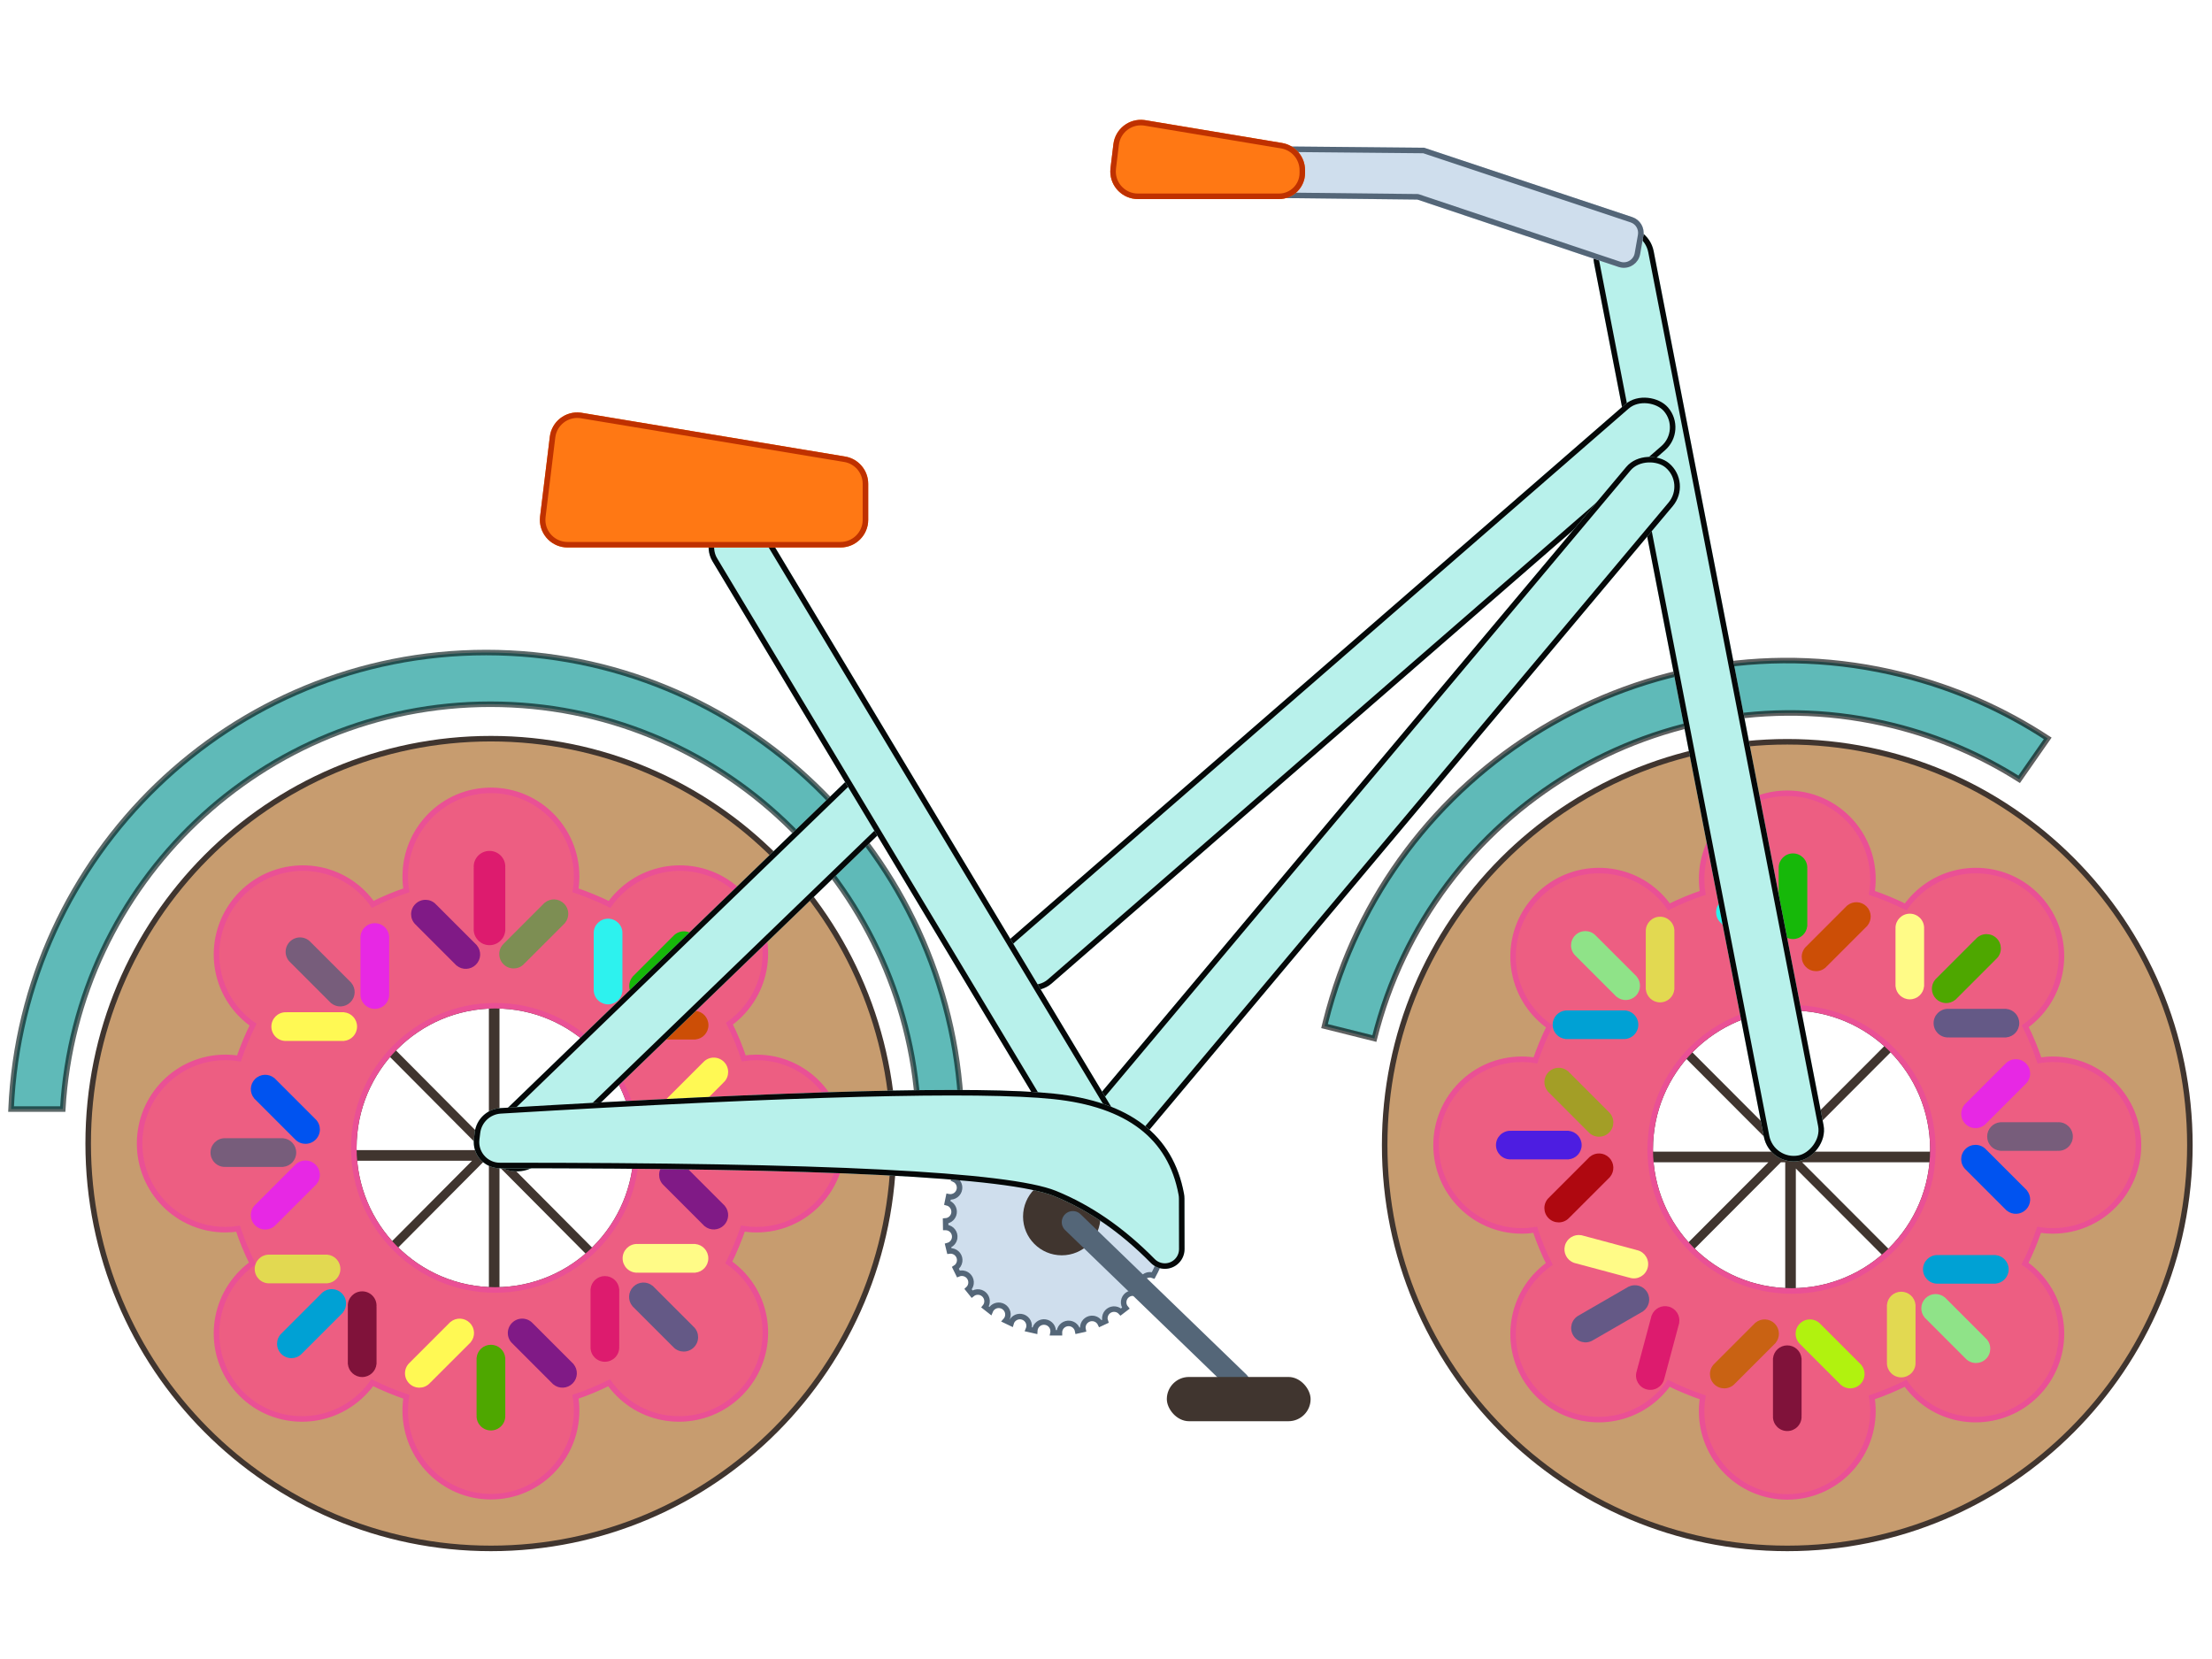 <?xml version="1.0" encoding="UTF-8" standalone="no"?>
<svg width="400px" height="300px" viewBox="0 0 400 300" version="1.1" xmlns="http://www.w3.org/2000/svg" xmlns:xlink="http://www.w3.org/1999/xlink">
    <!-- Generator: Sketch 46.2 (44496) - http://www.bohemiancoding.com/sketch -->
    <title>Artboard 2</title>
    <desc>Created with Sketch.</desc>
    <defs>
        <rect id="path-1" x="221" y="100" width="172" height="11" rx="5.5"></rect>
        <rect id="path-2" x="161" y="100" width="158" height="11" rx="5.5"></rect>
        <rect id="path-3" x="161" y="123" width="169" height="11" rx="5.5"></rect>
        <rect id="path-4" x="73" y="149" width="103" height="11" rx="5.5"></rect>
        <rect id="path-5" x="95" y="128" width="139" height="11" rx="5.5"></rect>
        <path d="M88.094,187.802 C140.433,178.185 173.427,173.254 187.075,173.009 C200.873,172.76 209.398,177.791 212.649,188.1 L212.649,188.1 C212.74,188.389 212.804,188.685 212.842,188.985 L213.97,198.036 L213.97,198.036 C214.214,199.989 212.829,201.769 210.876,202.012 C209.927,202.131 208.97,201.862 208.221,201.268 C202.124,196.429 195.839,193.136 189.367,191.389 C180.674,189.043 147.323,191.452 89.313,198.616 L89.313,198.616 C86.717,198.937 84.354,197.093 84.033,194.498 C84.01,194.305 83.998,194.111 83.998,193.917 L83.998,192.72 L83.998,192.72 C83.998,190.307 85.721,188.238 88.094,187.802 Z" id="path-6"></path>
        <path d="M103.205,54.65 L150.819,62.553 L150.819,62.553 C153.231,62.953 155,65.04 155,67.485 L155,74 L155,74 C155,76.761 152.761,79 150,79 L100.626,79 L100.626,79 C97.865,79 95.626,76.761 95.626,74 C95.626,73.797 95.638,73.595 95.663,73.394 L97.424,58.976 L97.424,58.976 C97.758,56.235 100.252,54.284 102.993,54.619 C103.064,54.628 103.135,54.638 103.205,54.65 Z" id="path-7"></path>
        <path d="M219.493,12.782 L254.185,6.999 L293.426,12.82 L293.426,12.82 C294.897,13.038 295.986,14.3 295.986,15.787 L295.986,19.161 L295.986,19.161 C295.986,20.818 294.643,22.161 292.986,22.161 C292.837,22.161 292.689,22.15 292.541,22.128 L254.598,16.443 L220.474,22.069 L220.474,22.069 C218.839,22.338 217.295,21.232 217.026,19.597 C216.999,19.436 216.986,19.272 216.986,19.109 L216.986,15.741 L216.986,15.741 C216.986,14.274 218.046,13.023 219.493,12.782 Z" id="path-8"></path>
        <path d="M205.125,1.735 L229.822,5.851 L229.822,5.851 C232.233,6.253 234,8.339 234,10.783 L234,11.274 L234,11.274 C234,13.884 231.884,16 229.274,16 L203.776,16 L203.776,16 C201.014,16 198.776,13.761 198.776,11 C198.776,10.798 198.788,10.597 198.812,10.396 L199.339,6.063 L199.339,6.063 C199.673,3.322 202.165,1.37 204.906,1.703 C204.979,1.712 205.052,1.723 205.125,1.735 Z" id="path-9"></path>
    </defs>
    <g id="Page-1" stroke="none" stroke-width="1" fill="none" fill-rule="evenodd">
        <g id="Artboard-2">
            <g id="Group-Copy" transform="translate(2, 20)">
                <g id="backtyre" transform="translate(0, 98)">
                    <path d="M88.324,89.975 L88.324,89.181 L114.619,62.748 L115.183,62.181 L114.055,61.047 L113.49,61.614 L88.324,86.912 L88.324,52.195 L88.324,51.404 L86.406,51.404 L86.406,52.195 L86.406,88.841 L59.321,61.614 L58.757,61.047 L57.628,62.181 L58.193,62.748 L85.277,89.975 L48.823,89.975 L48.036,89.975 L48.036,91.904 L48.823,91.904 L83.359,91.904 L58.193,117.202 L57.628,117.769 L58.757,118.904 L59.321,118.337 L85.616,91.904 L86.406,91.904 L86.406,129.685 L86.406,130.475 L88.324,130.475 L88.324,129.685 L88.324,93.038 L113.49,118.337 L114.055,118.904 L115.183,117.769 L114.619,117.202 L89.453,91.904 L125.908,91.904 L126.694,91.904 L126.694,89.975 L125.908,89.975 L88.324,89.975 Z" id="Combined-Shape" fill="#40352F"></path>
                    <path d="M86.775,162 C46.553,162 13.946,129.222 13.946,88.788 C13.946,48.355 46.553,15.577 86.775,15.577 C126.997,15.577 159.604,48.355 159.604,88.788 C159.604,129.222 126.997,162 86.775,162 Z M87.55,115.269 C101.67,115.269 113.117,103.762 113.117,89.567 C113.117,75.373 101.67,63.865 87.55,63.865 C73.429,63.865 61.982,75.373 61.982,89.567 C61.982,103.762 73.429,115.269 87.55,115.269 Z" id="Combined-Shape" stroke="#40352F" fill="#C79C6F"></path>
                    <path d="M43.754,67.282 C43.022,66.77 42.324,66.187 41.67,65.534 C35.619,59.482 35.645,49.645 41.728,43.562 C47.811,37.479 57.648,37.453 63.699,43.505 C64.335,44.141 64.904,44.818 65.406,45.529 C67.358,44.553 69.386,43.706 71.478,43 C71.347,42.186 71.279,41.351 71.279,40.5 C71.279,31.897 78.217,24.923 86.775,24.923 C95.333,24.923 102.27,31.897 102.27,40.5 C102.27,41.351 102.202,42.186 102.072,43 C103.147,43.363 104.205,43.763 105.245,44.198 C106.251,44.611 107.247,45.058 108.229,45.542 C108.725,44.848 109.285,44.185 109.908,43.562 C115.991,37.479 125.828,37.453 131.879,43.505 C137.931,49.556 137.905,59.393 131.822,65.476 C131.219,66.079 130.578,66.623 129.909,67.107 C130.927,69.147 131.79,71.245 132.498,73.384 C133.253,73.27 134.025,73.212 134.811,73.212 C143.369,73.212 150.306,80.186 150.306,88.788 C150.306,97.391 143.369,104.365 134.811,104.365 C133.972,104.365 133.148,104.298 132.345,104.169 C131.998,105.186 131.617,106.193 131.2,107.19 C130.767,108.244 130.299,109.28 129.795,110.295 C130.528,110.807 131.226,111.389 131.879,112.043 C137.931,118.095 137.905,127.931 131.822,134.015 C125.739,140.098 115.902,140.124 109.85,134.072 C109.214,133.436 108.646,132.759 108.144,132.048 C106.191,133.024 104.164,133.871 102.072,134.577 C102.202,135.391 102.27,136.226 102.27,137.077 C102.27,145.68 95.333,152.654 86.775,152.654 C78.217,152.654 71.279,145.68 71.279,137.077 C71.279,136.226 71.347,135.391 71.478,134.577 C70.403,134.214 69.345,133.814 68.305,133.378 C67.298,132.966 66.303,132.518 65.321,132.035 C64.825,132.729 64.265,133.391 63.642,134.015 C57.558,140.098 47.722,140.124 41.67,134.072 C35.619,128.021 35.645,118.184 41.728,112.101 C42.331,111.497 42.971,110.954 43.641,110.47 C42.623,108.43 41.76,106.332 41.051,104.193 C40.297,104.307 39.525,104.365 38.739,104.365 C30.181,104.365 23.243,97.391 23.243,88.788 C23.243,80.186 30.181,73.212 38.739,73.212 C39.578,73.212 40.401,73.279 41.204,73.408 C41.551,72.391 41.933,71.384 42.35,70.387 C42.782,69.333 43.251,68.297 43.754,67.282 Z M87.55,115.269 C101.67,115.269 113.117,103.762 113.117,89.567 C113.117,75.373 101.67,63.865 87.55,63.865 C73.429,63.865 61.982,75.373 61.982,89.567 C61.982,103.762 73.429,115.269 87.55,115.269 Z" id="Combined-Shape" stroke="#EA5095" fill="#ED5E82"></path>
                    <g id="leftsprinkles" transform="translate(34.64, 35.827)">
                        <g id="ls8" transform="translate(52.09, 93.923) scale(1, -1) translate(-52.09, -93.923) translate(35.09, 82.923)">
                            <path d="M2.817,11.472 C2.74,11.465 2.662,11.462 2.583,11.462 C1.156,11.462 0,12.624 0,14.058 C0,15.492 1.156,16.654 2.583,16.654 C2.662,16.654 2.74,16.65 2.817,16.643 L2.817,16.654 L13.148,16.654 L13.148,16.643 C14.464,16.524 15.495,15.412 15.495,14.058 C15.495,12.703 14.464,11.591 13.148,11.472 L13.148,11.462 L2.817,11.462 L2.817,11.472 Z" id="Combined-Shape-Copy-14" fill="#FFF954" transform="translate(7.748, 14.058) rotate(45) translate(-7.748, -14.058) "></path>
                            <path d="M21.412,11.472 C21.335,11.465 21.256,11.462 21.177,11.462 C19.751,11.462 18.595,12.624 18.595,14.058 C18.595,15.492 19.751,16.654 21.177,16.654 C21.256,16.654 21.335,16.65 21.412,16.643 L21.412,16.654 L31.742,16.654 L31.742,16.643 C33.059,16.524 34.09,15.412 34.09,14.058 C34.09,12.703 33.059,11.591 31.742,11.472 L31.742,11.462 L21.412,11.462 L21.412,11.472 Z" id="Combined-Shape-Copy-25" fill="#801A86" transform="translate(26.342, 14.058) rotate(-45) translate(-26.342, -14.058) "></path>
                            <path d="M12.115,5.241 C12.037,5.234 11.959,5.231 11.88,5.231 C10.454,5.231 9.297,6.393 9.297,7.827 C9.297,9.261 10.454,10.423 11.88,10.423 C11.959,10.423 12.037,10.419 12.115,10.412 L12.115,10.423 L22.445,10.423 L22.445,10.412 C23.761,10.293 24.793,9.181 24.793,7.827 C24.793,6.473 23.761,5.361 22.445,5.241 L22.445,5.231 L12.115,5.231 L12.115,5.241 Z" id="Combined-Shape-Copy-23" fill="#4EA700" transform="translate(17.045, 7.827) rotate(90) translate(-17.045, -7.827) "></path>
                        </g>
                        <g id="ls7" transform="translate(80.739, 81.709) scale(1, -1) rotate(45) translate(-80.739, -81.709) translate(65.239, 70.209)">
                            <path d="M18.313,12.472 C18.236,12.465 18.157,12.462 18.078,12.462 C16.652,12.462 15.495,13.624 15.495,15.058 C15.495,16.492 16.652,17.654 18.078,17.654 C18.157,17.654 18.236,17.65 18.313,17.643 L18.313,17.654 L28.643,17.654 L28.643,17.643 C29.959,17.524 30.991,16.412 30.991,15.058 C30.991,13.703 29.959,12.591 28.643,12.472 L28.643,12.462 L18.313,12.462 L18.313,12.472 Z" id="Combined-Shape-Copy-10" fill="#FFFB87" transform="translate(23.243, 15.058) rotate(-45) translate(-23.243, -15.058) "></path>
                            <path d="M10.565,5.203 C10.488,5.196 10.409,5.192 10.33,5.192 C8.904,5.192 7.748,6.355 7.748,7.788 C7.748,9.222 8.904,10.385 10.33,10.385 C10.409,10.385 10.488,10.381 10.565,10.374 L10.565,10.385 L20.895,10.385 L20.895,10.374 C22.212,10.255 23.243,9.143 23.243,7.788 C23.243,6.434 22.212,5.322 20.895,5.203 L20.895,5.192 L10.565,5.192 L10.565,5.203 Z" id="Combined-Shape-Copy-4" fill="#645986" transform="translate(15.495, 7.788) rotate(90) translate(-15.495, -7.788) "></path>
                            <path d="M2.817,12.472 C2.74,12.465 2.662,12.462 2.583,12.462 C1.156,12.462 0,13.624 0,15.058 C0,16.492 1.156,17.654 2.583,17.654 C2.662,17.654 2.74,17.65 2.817,17.643 L2.817,17.654 L13.148,17.654 L13.148,17.643 C14.464,17.524 15.495,16.412 15.495,15.058 C15.495,13.703 14.464,12.591 13.148,12.472 L13.148,12.462 L2.817,12.462 L2.817,12.472 Z" id="Combined-Shape-Copy-22" fill="#DD1B6E" transform="translate(7.748, 15.058) rotate(45) translate(-7.748, -15.058) "></path>
                        </g>
                        <g id="ls6" transform="translate(91.831, 52.916) rotate(90) translate(-91.831, -52.916) translate(74.831, 42.416)">
                            <path d="M2.817,10.953 C2.74,10.946 2.662,10.942 2.583,10.942 C1.156,10.942 0,12.105 0,13.538 C0,14.972 1.156,16.135 2.583,16.135 C2.662,16.135 2.74,16.131 2.817,16.124 L2.817,16.135 L13.148,16.135 L13.148,16.124 C14.464,16.005 15.495,14.893 15.495,13.538 C15.495,12.184 14.464,11.072 13.148,10.953 L13.148,10.942 L2.817,10.942 L2.817,10.953 Z" id="Combined-Shape-Copy-33" fill="#FFF954" transform="translate(7.748, 13.538) rotate(45) translate(-7.748, -13.538) "></path>
                            <path d="M21.412,10.953 C21.335,10.946 21.256,10.942 21.177,10.942 C19.751,10.942 18.595,12.105 18.595,13.538 C18.595,14.972 19.751,16.135 21.177,16.135 C21.256,16.135 21.335,16.131 21.412,16.124 L21.412,16.135 L31.742,16.135 L31.742,16.124 C33.059,16.005 34.09,14.893 34.09,13.538 C34.09,12.184 33.059,11.072 31.742,10.953 L31.742,10.942 L21.412,10.942 L21.412,10.953 Z" id="Combined-Shape-Copy-32" fill="#801A86" transform="translate(26.342, 13.538) rotate(-45) translate(-26.342, -13.538) "></path>
                            <path d="M12.041,5.168 C11.964,5.161 11.886,5.157 11.806,5.157 C10.38,5.157 9.224,6.319 9.224,7.753 C9.224,9.187 10.38,10.349 11.806,10.349 C11.886,10.349 11.964,10.346 12.041,10.339 L12.041,10.349 L22.372,10.349 L22.372,10.339 C23.688,10.219 24.719,9.107 24.719,7.753 C24.719,6.399 23.688,5.287 22.372,5.168 L22.372,5.157 L12.041,5.157 L12.041,5.168 Z" id="Combined-Shape-Copy-31" fill="#4EA700" transform="translate(16.972, 7.753) rotate(90) translate(-16.972, -7.753) "></path>
                        </g>
                        <g id="ls5" transform="translate(80.775, 23.469) rotate(45) translate(-80.775, -23.469) translate(64.775, 11.969)">
                            <path d="M18.87,12.546 C18.792,12.539 18.714,12.535 18.635,12.535 C17.209,12.535 16.052,13.698 16.052,15.131 C16.052,16.565 17.209,17.728 18.635,17.728 C18.714,17.728 18.792,17.724 18.87,17.717 L18.87,17.728 L29.2,17.728 L29.2,17.717 C30.516,17.598 31.548,16.486 31.548,15.131 C31.548,13.777 30.516,12.665 29.2,12.546 L29.2,12.535 L18.87,12.535 L18.87,12.546 Z" id="Combined-Shape" fill="#CC4E06" transform="translate(23.8, 15.131) rotate(-45) translate(-23.8, -15.131) "></path>
                            <path d="M3.374,11.767 C3.297,11.76 3.219,11.756 3.139,11.756 C1.713,11.756 0.557,12.919 0.557,14.353 C0.557,15.786 1.713,16.949 3.139,16.949 C3.219,16.949 3.297,16.945 3.374,16.938 L3.374,16.949 L13.705,16.949 L13.705,16.938 C15.021,16.819 16.052,15.707 16.052,14.353 C16.052,12.998 15.021,11.886 13.705,11.767 L13.705,11.756 L3.374,11.756 L3.374,11.767 Z" id="Combined-Shape-Copy-30" fill="#2DF2EE" transform="translate(8.305, 14.353) rotate(45) translate(-8.305, -14.353) "></path>
                            <path d="M11.049,5.203 C10.971,5.196 10.893,5.192 10.814,5.192 C9.387,5.192 8.231,6.355 8.231,7.788 C8.231,9.222 9.387,10.385 10.814,10.385 C10.893,10.385 10.971,10.381 11.049,10.374 L11.049,10.385 L21.379,10.385 L21.379,10.374 C22.695,10.255 23.727,9.143 23.727,7.788 C23.727,6.434 22.695,5.322 21.379,5.203 L21.379,5.192 L11.049,5.192 L11.049,5.203 Z" id="Combined-Shape-Copy-24" fill="#16B809" transform="translate(15.979, 7.788) rotate(90) translate(-15.979, -7.788) "></path>
                        </g>
                        <g id="ls4" transform="translate(35.64, 0)">
                            <path d="M3.374,12.546 C3.297,12.539 3.219,12.535 3.139,12.535 C1.713,12.535 0.557,13.698 0.557,15.131 C0.557,16.565 1.713,17.728 3.139,17.728 C3.219,17.728 3.297,17.724 3.374,17.717 L3.374,17.728 L13.705,17.728 L13.705,17.717 C15.021,17.598 16.052,16.486 16.052,15.131 C16.052,13.777 15.021,12.665 13.705,12.546 L13.705,12.535 L3.374,12.535 L3.374,12.546 Z" id="Combined-Shape-Copy-6" fill="#801A86" transform="translate(8.305, 15.131) rotate(45) translate(-8.305, -15.131) "></path>
                            <path d="M10.814,5.723 C10.729,5.715 10.643,5.712 10.556,5.712 C8.987,5.712 7.715,6.99 7.715,8.567 C7.715,10.145 8.987,11.423 10.556,11.423 C10.643,11.423 10.729,11.419 10.814,11.411 L10.814,11.423 L22.177,11.423 L22.177,11.411 C23.625,11.28 24.76,10.057 24.76,8.567 C24.76,7.078 23.625,5.854 22.177,5.723 L22.177,5.712 L10.814,5.712 L10.814,5.723 Z" id="Combined-Shape-Copy-12" fill="#DD1B6E" transform="translate(16.237, 8.567) rotate(90) translate(-16.237, -8.567) "></path>
                            <path d="M19.313,12.472 C19.236,12.465 19.157,12.462 19.078,12.462 C17.652,12.462 16.495,13.624 16.495,15.058 C16.495,16.492 17.652,17.654 19.078,17.654 C19.157,17.654 19.236,17.65 19.313,17.643 L19.313,17.654 L29.643,17.654 L29.643,17.643 C30.959,17.524 31.991,16.412 31.991,15.058 C31.991,13.703 30.959,12.591 29.643,12.472 L29.643,12.462 L19.313,12.462 L19.313,12.472 Z" id="Combined-Shape-Copy-29" fill="#7D8E53" transform="translate(24.243, 15.058) rotate(-45) translate(-24.243, -15.058) "></path>
                        </g>
                        <g id="ls3" transform="translate(23.501, 24.17) rotate(-45) translate(-23.501, -24.17) translate(8.001, 13.17)">
                            <path d="M10.565,5.241 C10.488,5.234 10.409,5.231 10.33,5.231 C8.904,5.231 7.748,6.393 7.748,7.827 C7.748,9.261 8.904,10.423 10.33,10.423 C10.409,10.423 10.488,10.419 10.565,10.412 L10.565,10.423 L20.895,10.423 L20.895,10.412 C22.212,10.293 23.243,9.181 23.243,7.827 C23.243,6.473 22.212,5.361 20.895,5.241 L20.895,5.231 L10.565,5.231 L10.565,5.241 Z" id="Combined-Shape-Copy-3" fill="#775D7B" transform="translate(15.495, 7.827) rotate(90) translate(-15.495, -7.827) "></path>
                            <path d="M18.313,11.472 C18.236,11.465 18.157,11.462 18.078,11.462 C16.652,11.462 15.495,12.624 15.495,14.058 C15.495,15.492 16.652,16.654 18.078,16.654 C18.157,16.654 18.236,16.65 18.313,16.643 L18.313,16.654 L28.643,16.654 L28.643,16.643 C29.959,16.524 30.991,15.412 30.991,14.058 C30.991,12.703 29.959,11.591 28.643,11.472 L28.643,11.462 L18.313,11.462 L18.313,11.472 Z" id="Combined-Shape-Copy-15" fill="#E728E4" transform="translate(23.243, 14.058) rotate(-45) translate(-23.243, -14.058) "></path>
                            <path d="M2.817,11.472 C2.74,11.465 2.662,11.462 2.583,11.462 C1.156,11.462 0,12.624 0,14.058 C0,15.492 1.156,16.654 2.583,16.654 C2.662,16.654 2.74,16.65 2.817,16.643 L2.817,16.654 L13.148,16.654 L13.148,16.643 C14.464,16.524 15.495,15.412 15.495,14.058 C15.495,12.703 14.464,11.591 13.148,11.472 L13.148,11.462 L2.817,11.462 L2.817,11.472 Z" id="Combined-Shape-Copy-18" fill="#FFF954" transform="translate(7.748, 14.058) rotate(45) translate(-7.748, -14.058) "></path>
                        </g>
                        <g id="ls2" transform="translate(11.943, 54.515) rotate(-90) translate(-11.943, -54.515) translate(-3.557, 43.515)">
                            <path d="M18.313,11.434 C18.236,11.427 18.157,11.423 18.078,11.423 C16.652,11.423 15.495,12.585 15.495,14.019 C15.495,15.453 16.652,16.615 18.078,16.615 C18.157,16.615 18.236,16.612 18.313,16.605 L18.313,16.615 L28.643,16.615 L28.643,16.605 C29.959,16.486 30.991,15.373 30.991,14.019 C30.991,12.665 29.959,11.553 28.643,11.434 L28.643,11.423 L18.313,11.423 L18.313,11.434 Z" id="Combined-Shape-Copy-36" fill="#0053F0" transform="translate(23.243, 14.019) rotate(-45) translate(-23.243, -14.019) "></path>
                            <path d="M10.492,5.648 C10.414,5.641 10.336,5.638 10.257,5.638 C8.831,5.638 7.674,6.8 7.674,8.234 C7.674,9.668 8.831,10.83 10.257,10.83 C10.336,10.83 10.414,10.826 10.492,10.819 L10.492,10.83 L20.822,10.83 L20.822,10.819 C22.138,10.7 23.17,9.588 23.17,8.234 C23.17,6.88 22.138,5.768 20.822,5.648 L20.822,5.638 L10.492,5.638 L10.492,5.648 Z" id="Combined-Shape-Copy-35" fill="#775D7B" transform="translate(15.422, 8.234) rotate(90) translate(-15.422, -8.234) "></path>
                            <path d="M2.817,11.434 C2.74,11.427 2.662,11.423 2.583,11.423 C1.156,11.423 0,12.585 0,14.019 C0,15.453 1.156,16.615 2.583,16.615 C2.662,16.615 2.74,16.612 2.817,16.605 L2.817,16.615 L13.148,16.615 L13.148,16.605 C14.464,16.486 15.495,15.373 15.495,14.019 C15.495,12.665 14.464,11.553 13.148,11.434 L13.148,11.423 L2.817,11.423 L2.817,11.434 Z" id="Combined-Shape-Copy-34" fill="#E728E4" transform="translate(7.748, 14.019) rotate(45) translate(-7.748, -14.019) "></path>
                        </g>
                        <g id="ls1" transform="translate(21.248, 83.235) scale(1, -1) rotate(-45) translate(-21.248, -83.235) translate(5.248, 72.735)">
                            <path d="M19.419,10.321 C19.342,10.314 19.264,10.311 19.185,10.311 C17.758,10.311 16.602,11.473 16.602,12.907 C16.602,14.341 17.758,15.503 19.185,15.503 C19.264,15.503 19.342,15.5 19.419,15.493 L19.419,15.503 L29.75,15.503 L29.75,15.493 C31.066,15.373 32.097,14.261 32.097,12.907 C32.097,11.553 31.066,10.441 29.75,10.321 L29.75,10.311 L19.419,10.311 L19.419,10.321 Z" id="Combined-Shape-Copy-7" fill="#80123A" transform="translate(24.35, 12.907) rotate(-45) translate(-24.35, -12.907) "></path>
                            <path d="M2.817,10.395 C2.74,10.388 2.662,10.385 2.583,10.385 C1.156,10.385 0,11.547 0,12.981 C0,14.415 1.156,15.577 2.583,15.577 C2.662,15.577 2.74,15.573 2.817,15.566 L2.817,15.577 L13.148,15.577 L13.148,15.566 C14.464,15.447 15.495,14.335 15.495,12.981 C15.495,11.627 14.464,10.514 13.148,10.395 L13.148,10.385 L2.817,10.385 L2.817,10.395 Z" id="Combined-Shape-Copy-26" fill="#E2D951" transform="translate(7.748, 12.981) rotate(45) translate(-7.748, -12.981) "></path>
                            <path d="M11.598,5.203 C11.521,5.196 11.443,5.192 11.363,5.192 C9.937,5.192 8.781,6.355 8.781,7.788 C8.781,9.222 9.937,10.385 11.363,10.385 C11.443,10.385 11.521,10.381 11.598,10.374 L11.598,10.385 L21.928,10.385 L21.928,10.374 C23.245,10.255 24.276,9.143 24.276,7.788 C24.276,6.434 23.245,5.322 21.928,5.203 L21.928,5.192 L11.598,5.192 L11.598,5.203 Z" id="Combined-Shape-Copy-17" fill="#00A1D4" transform="translate(16.529, 7.788) rotate(90) translate(-16.529, -7.788) "></path>
                        </g>
                    </g>
                    <path d="M1.83256188e-14,82.558 C2.026,36.619 39.716,0 85.914,0 C132.113,0 169.803,36.619 171.829,82.558 L164.029,82.558 C161.625,41.719 127.918,9.346 86.689,9.346 C45.46,9.346 11.753,41.719 9.349,82.558 L1.77635684e-14,82.558 Z" id="Combined-Shape" stroke="#031717" fill="#079391" opacity="0.644"></path>
                </g>
                <g id="fronttyre" transform="translate(237, 81)">
                    <path d="M85.745,107.251 L85.745,106.46 L112.031,80.129 L112.595,79.564 L111.467,78.433 L110.903,78.999 L85.745,104.2 L85.745,69.615 L85.745,68.828 L83.827,68.828 L83.827,69.615 L83.827,106.121 L56.752,78.999 L56.188,78.433 L55.06,79.564 L55.624,80.129 L82.699,107.251 L46.257,107.251 L45.471,107.251 L45.471,109.172 L46.257,109.172 L80.781,109.172 L55.624,134.374 L55.06,134.939 L56.188,136.069 L56.752,135.504 L83.038,109.172 L83.827,109.172 L83.827,146.808 L83.827,147.596 L85.745,147.596 L85.745,146.808 L85.745,110.303 L110.903,135.504 L111.467,136.069 L112.595,134.939 L112.031,134.374 L86.873,109.172 L123.315,109.172 L124.102,109.172 L124.102,107.251 L123.315,107.251 L85.745,107.251 Z" id="Combined-Shape-Copy" fill="#40352F"></path>
                    <path d="M84.196,179 C43.988,179 11.392,146.348 11.392,106.069 C11.392,65.79 43.988,33.138 84.196,33.138 C124.405,33.138 157,65.79 157,106.069 C157,146.348 124.405,179 84.196,179 Z M84.971,132.448 C99.086,132.448 110.529,120.985 110.529,106.845 C110.529,92.704 99.086,81.241 84.971,81.241 C70.855,81.241 59.412,92.704 59.412,106.845 C59.412,120.985 70.855,132.448 84.971,132.448 Z" id="Combined-Shape" stroke="#40352F" fill="#C79C6F"></path>
                    <path d="M41.197,84.63 C40.477,84.123 39.79,83.548 39.145,82.903 C33.096,76.854 33.105,67.038 39.164,60.978 C45.224,54.918 55.041,54.909 61.09,60.959 C61.728,61.597 62.299,62.278 62.803,62.991 C64.764,62.012 66.802,61.163 68.904,60.456 C68.774,59.645 68.706,58.813 68.706,57.966 C68.706,49.396 75.641,42.448 84.196,42.448 C92.751,42.448 99.686,49.396 99.686,57.966 C99.686,58.813 99.618,59.645 99.488,60.456 C100.544,60.811 101.583,61.202 102.605,61.627 C103.621,62.046 104.627,62.502 105.618,62.994 C106.12,62.287 106.687,61.612 107.321,60.978 C113.381,54.918 123.198,54.909 129.247,60.959 C135.296,67.008 135.288,76.824 129.228,82.884 C128.601,83.511 127.933,84.074 127.234,84.571 C128.234,86.578 129.084,88.64 129.786,90.742 C130.577,90.617 131.389,90.552 132.216,90.552 C140.771,90.552 147.706,97.499 147.706,106.069 C147.706,114.639 140.771,121.586 132.216,121.586 C131.371,121.586 130.543,121.519 129.735,121.388 C129.387,122.421 129.003,123.443 128.583,124.455 C128.155,125.491 127.692,126.509 127.195,127.508 C127.915,128.015 128.603,128.59 129.247,129.235 C135.296,135.284 135.288,145.1 129.228,151.16 C123.168,157.22 113.351,157.229 107.302,151.179 C106.664,150.541 106.093,149.86 105.589,149.147 C103.628,150.126 101.59,150.975 99.488,151.682 C99.618,152.493 99.686,153.325 99.686,154.172 C99.686,162.742 92.751,169.69 84.196,169.69 C75.641,169.69 68.706,162.742 68.706,154.172 C68.706,153.325 68.774,152.493 68.904,151.682 C67.849,151.327 66.809,150.936 65.788,150.511 C64.771,150.092 63.765,149.636 62.774,149.144 C62.272,149.851 61.705,150.526 61.071,151.16 C55.011,157.22 45.195,157.229 39.145,151.179 C33.096,145.13 33.105,135.314 39.164,129.254 C39.792,128.626 40.459,128.064 41.158,127.567 C40.158,125.56 39.308,123.498 38.606,121.396 C37.815,121.521 37.003,121.586 36.176,121.586 C27.621,121.586 20.686,114.639 20.686,106.069 C20.686,97.499 27.621,90.552 36.176,90.552 C37.021,90.552 37.849,90.619 38.657,90.75 C39.005,89.717 39.389,88.695 39.809,87.683 C40.237,86.647 40.7,85.629 41.197,84.63 Z M84.971,132.448 C99.086,132.448 110.529,120.985 110.529,106.845 C110.529,92.704 99.086,81.241 84.971,81.241 C70.855,81.241 59.412,92.704 59.412,106.845 C59.412,120.985 70.855,132.448 84.971,132.448 Z" id="Combined-Shape" stroke="#EA5095" fill="#ED5E82"></path>
                    <g id="rightsprinkles" transform="translate(30.529, 53.31)">
                        <g id="rs8" transform="translate(53.676, 93.517) scale(1, -1) translate(-53.676, -93.517) translate(38.176, 82.517)">
                            <path d="M18.307,11.424 C18.229,11.417 18.151,11.414 18.072,11.414 C16.646,11.414 15.49,12.572 15.49,14 C15.49,15.428 16.646,16.586 18.072,16.586 C18.151,16.586 18.229,16.583 18.307,16.576 L18.307,16.586 L28.633,16.586 L28.633,16.576 C29.949,16.457 30.98,15.349 30.98,14 C30.98,12.651 29.949,11.543 28.633,11.424 L28.633,11.414 L18.307,11.414 L18.307,11.424 Z" id="Combined-Shape-Copy-2" fill="#B1F20F" transform="translate(23.235, 14) rotate(-45) translate(-23.235, -14) "></path>
                            <path d="M10.561,5.217 C10.484,5.21 10.406,5.207 10.327,5.207 C8.901,5.207 7.745,6.365 7.745,7.793 C7.745,9.221 8.901,10.379 10.327,10.379 C10.406,10.379 10.484,10.376 10.561,10.369 L10.561,10.379 L20.888,10.379 L20.888,10.369 C22.204,10.25 23.235,9.142 23.235,7.793 C23.235,6.444 22.204,5.336 20.888,5.217 L20.888,5.207 L10.561,5.207 L10.561,5.217 Z" id="Combined-Shape-Copy-27" fill="#80123A" transform="translate(15.49, 7.793) rotate(90) translate(-15.49, -7.793) "></path>
                            <path d="M2.816,11.424 C2.739,11.417 2.661,11.414 2.582,11.414 C1.156,11.414 0,12.572 0,14 C0,15.428 1.156,16.586 2.582,16.586 C2.661,16.586 2.739,16.583 2.816,16.576 L2.816,16.586 L13.143,16.586 L13.143,16.576 C14.459,16.457 15.49,15.349 15.49,14 C15.49,12.651 14.459,11.543 13.143,11.424 L13.143,11.414 L2.816,11.414 L2.816,11.424 Z" id="Combined-Shape-Copy-20" fill="#C96213" transform="translate(7.745, 14) rotate(45) translate(-7.745, -14) "></path>
                        </g>
                        <g id="rs7" transform="translate(82.233, 83.302) scale(1, -1) rotate(45) translate(-82.233, -83.302) translate(66.233, 72.302)">
                            <path d="M2.816,11.424 C2.739,11.417 2.661,11.414 2.582,11.414 C1.156,11.414 0,12.572 0,14 C0,15.428 1.156,16.586 2.582,16.586 C2.661,16.586 2.739,16.583 2.816,16.576 L2.816,16.586 L13.143,16.586 L13.143,16.576 C14.459,16.457 15.49,15.349 15.49,14 C15.49,12.651 14.459,11.543 13.143,11.424 L13.143,11.414 L2.816,11.414 L2.816,11.424 Z" id="Combined-Shape-Copy-8" fill="#E2D951" transform="translate(7.745, 14) rotate(45) translate(-7.745, -14) "></path>
                            <path d="M10.561,5.217 C10.484,5.21 10.406,5.207 10.327,5.207 C8.901,5.207 7.745,6.365 7.745,7.793 C7.745,9.221 8.901,10.379 10.327,10.379 C10.406,10.379 10.484,10.376 10.561,10.369 L10.561,10.379 L20.888,10.379 L20.888,10.369 C22.204,10.25 23.235,9.142 23.235,7.793 C23.235,6.444 22.204,5.336 20.888,5.217 L20.888,5.207 L10.561,5.207 L10.561,5.217 Z" id="Combined-Shape-Copy-5" fill="#8FE388" transform="translate(15.49, 7.793) rotate(90) translate(-15.49, -7.793) "></path>
                            <path d="M19.413,11.498 C19.335,11.491 19.257,11.487 19.178,11.487 C17.752,11.487 16.596,12.645 16.596,14.074 C16.596,15.502 17.752,16.66 19.178,16.66 C19.257,16.66 19.335,16.656 19.413,16.649 L19.413,16.66 L29.739,16.66 L29.739,16.649 C31.055,16.53 32.086,15.423 32.086,14.074 C32.086,12.724 31.055,11.617 29.739,11.498 L29.739,11.487 L19.413,11.487 L19.413,11.498 Z" id="Combined-Shape-Copy-9" fill="#00A1D4" transform="translate(24.341, 14.074) rotate(-45) translate(-24.341, -14.074) "></path>
                        </g>
                        <g id="rs6" transform="translate(94.354, 51.217) rotate(90) translate(-94.354, -51.217) translate(78.854, 40.217)">
                            <path d="M18.307,11.424 C18.229,11.417 18.151,11.414 18.072,11.414 C16.646,11.414 15.49,12.572 15.49,14 C15.49,15.428 16.646,16.586 18.072,16.586 C18.151,16.586 18.229,16.583 18.307,16.576 L18.307,16.586 L28.633,16.586 L28.633,16.576 C29.949,16.457 30.98,15.349 30.98,14 C30.98,12.651 29.949,11.543 28.633,11.424 L28.633,11.414 L18.307,11.414 L18.307,11.424 Z" id="Combined-Shape-Copy-11" fill="#0053F0" transform="translate(23.235, 14) rotate(-45) translate(-23.235, -14) "></path>
                            <path d="M10.561,5.217 C10.484,5.21 10.406,5.207 10.327,5.207 C8.901,5.207 7.745,6.365 7.745,7.793 C7.745,9.221 8.901,10.379 10.327,10.379 C10.406,10.379 10.484,10.376 10.561,10.369 L10.561,10.379 L20.888,10.379 L20.888,10.369 C22.204,10.25 23.235,9.142 23.235,7.793 C23.235,6.444 22.204,5.336 20.888,5.217 L20.888,5.207 L10.561,5.207 L10.561,5.217 Z" id="Combined-Shape-Copy-28" fill="#775D7B" transform="translate(15.49, 7.793) rotate(90) translate(-15.49, -7.793) "></path>
                            <path d="M2.816,11.424 C2.739,11.417 2.661,11.414 2.582,11.414 C1.156,11.414 0,12.572 0,14 C0,15.428 1.156,16.586 2.582,16.586 C2.661,16.586 2.739,16.583 2.816,16.576 L2.816,16.586 L13.143,16.586 L13.143,16.576 C14.459,16.457 15.49,15.349 15.49,14 C15.49,12.651 14.459,11.543 13.143,11.424 L13.143,11.414 L2.816,11.414 L2.816,11.424 Z" id="Combined-Shape-Copy-21" fill="#E728E4" transform="translate(7.745, 14) rotate(45) translate(-7.745, -14) "></path>
                        </g>
                        <g id="rs5" transform="translate(84.1, 22.764) rotate(45) translate(-84.1, -22.764) translate(67.6, 12.264)">
                            <path d="M11.594,5.183 C11.517,5.176 11.439,5.172 11.359,5.172 C9.934,5.172 8.778,6.33 8.778,7.759 C8.778,9.187 9.934,10.345 11.359,10.345 C11.439,10.345 11.517,10.341 11.594,10.334 L11.594,10.345 L21.921,10.345 L21.921,10.334 C23.237,10.216 24.268,9.108 24.268,7.759 C24.268,6.41 23.237,5.302 21.921,5.183 L21.921,5.172 L11.594,5.172 L11.594,5.183 Z" id="Combined-Shape-Copy-13" fill="#4EA700" transform="translate(16.523, 7.759) rotate(90) translate(-16.523, -7.759) "></path>
                            <path d="M2.816,10.873 C2.739,10.866 2.661,10.862 2.582,10.862 C1.156,10.862 0,12.02 0,13.448 C0,14.877 1.156,16.034 2.582,16.034 C2.661,16.034 2.739,16.031 2.816,16.024 L2.816,16.034 L13.143,16.034 L13.143,16.024 C14.459,15.905 15.49,14.797 15.49,13.448 C15.49,12.099 14.459,10.991 13.143,10.873 L13.143,10.862 L2.816,10.862 L2.816,10.873 Z" id="Combined-Shape-Copy-19" fill="#FFFB87" transform="translate(7.745, 13.448) rotate(45) translate(-7.745, -13.448) "></path>
                            <path d="M19.856,10.873 C19.778,10.866 19.7,10.862 19.621,10.862 C18.195,10.862 17.039,12.02 17.039,13.448 C17.039,14.877 18.195,16.034 19.621,16.034 C19.7,16.034 19.778,16.031 19.856,16.024 L19.856,16.034 L30.182,16.034 L30.182,16.024 C31.498,15.905 32.529,14.797 32.529,13.448 C32.529,12.099 31.498,10.991 30.182,10.873 L30.182,10.862 L19.856,10.862 L19.856,10.873 Z" id="Combined-Shape-Copy-16" fill="#645986" transform="translate(24.784, 13.448) rotate(-45) translate(-24.784, -13.448) "></path>
                        </g>
                        <g id="rs4" transform="translate(38.725, 0)">
                            <path d="M18.864,12.498 C18.786,12.491 18.708,12.487 18.629,12.487 C17.203,12.487 16.047,13.645 16.047,15.074 C16.047,16.502 17.203,17.66 18.629,17.66 C18.708,17.66 18.786,17.656 18.864,17.649 L18.864,17.66 L29.19,17.66 L29.19,17.649 C30.506,17.53 31.537,16.423 31.537,15.074 C31.537,13.724 30.506,12.617 29.19,12.498 L29.19,12.487 L18.864,12.487 L18.864,12.498 Z" id="Combined-Shape" fill="#CC4E06" transform="translate(23.792, 15.074) rotate(-45) translate(-23.792, -15.074) "></path>
                            <path d="M3.373,11.722 C3.296,11.715 3.218,11.711 3.139,11.711 C1.713,11.711 0.557,12.869 0.557,14.298 C0.557,15.726 1.713,16.884 3.139,16.884 C3.218,16.884 3.296,16.88 3.373,16.873 L3.373,16.884 L13.7,16.884 L13.7,16.873 C15.016,16.755 16.047,15.647 16.047,14.298 C16.047,12.949 15.016,11.841 13.7,11.722 L13.7,11.711 L3.373,11.711 L3.373,11.722 Z" id="Combined-Shape-Copy-30" fill="#2DF2EE" transform="translate(8.302, 14.298) rotate(45) translate(-8.302, -14.298) "></path>
                            <path d="M11.045,5.183 C10.968,5.176 10.89,5.172 10.81,5.172 C9.385,5.172 8.229,6.33 8.229,7.759 C8.229,9.187 9.385,10.345 10.81,10.345 C10.89,10.345 10.968,10.341 11.045,10.334 L11.045,10.345 L21.372,10.345 L21.372,10.334 C22.688,10.216 23.719,9.108 23.719,7.759 C23.719,6.41 22.688,5.302 21.372,5.183 L21.372,5.172 L11.045,5.172 L11.045,5.183 Z" id="Combined-Shape-Copy-24" fill="#16B809" transform="translate(15.974, 7.759) rotate(90) translate(-15.974, -7.759) "></path>
                        </g>
                        <g id="rs3" transform="translate(22.708, 22.923) scale(-1, 1) rotate(45) translate(-22.708, -22.923) translate(6.708, 11.923)">
                            <path d="M2.816,11.424 C2.739,11.417 2.661,11.414 2.582,11.414 C1.156,11.414 0,12.572 0,14 C0,15.428 1.156,16.586 2.582,16.586 C2.661,16.586 2.739,16.583 2.816,16.576 L2.816,16.586 L13.143,16.586 L13.143,16.576 C14.459,16.457 15.49,15.349 15.49,14 C15.49,12.651 14.459,11.543 13.143,11.424 L13.143,11.414 L2.816,11.414 L2.816,11.424 Z" id="Combined-Shape-Copy-8" fill="#E2D951" transform="translate(7.745, 14) rotate(45) translate(-7.745, -14) "></path>
                            <path d="M10.561,5.217 C10.484,5.21 10.406,5.207 10.327,5.207 C8.901,5.207 7.745,6.365 7.745,7.793 C7.745,9.221 8.901,10.379 10.327,10.379 C10.406,10.379 10.484,10.376 10.561,10.369 L10.561,10.379 L20.888,10.379 L20.888,10.369 C22.204,10.25 23.235,9.142 23.235,7.793 C23.235,6.444 22.204,5.336 20.888,5.217 L20.888,5.207 L10.561,5.207 L10.561,5.217 Z" id="Combined-Shape-Copy-5" fill="#8FE388" transform="translate(15.49, 7.793) rotate(90) translate(-15.49, -7.793) "></path>
                            <path d="M19.413,11.498 C19.335,11.491 19.257,11.487 19.178,11.487 C17.752,11.487 16.596,12.645 16.596,14.074 C16.596,15.502 17.752,16.66 19.178,16.66 C19.257,16.66 19.335,16.656 19.413,16.649 L19.413,16.66 L29.739,16.66 L29.739,16.649 C31.055,16.53 32.086,15.423 32.086,14.074 C32.086,12.724 31.055,11.617 29.739,11.498 L29.739,11.487 L19.413,11.487 L19.413,11.498 Z" id="Combined-Shape-Copy-9" fill="#00A1D4" transform="translate(24.341, 14.074) rotate(-45) translate(-24.341, -14.074) "></path>
                        </g>
                        <g id="rs2" transform="translate(12.48, 52.749) rotate(-90) translate(-12.48, -52.749) translate(-3.02, 41.249)">
                            <path d="M18.307,12.424 C18.229,12.417 18.151,12.414 18.072,12.414 C16.646,12.414 15.49,13.572 15.49,15 C15.49,16.428 16.646,17.586 18.072,17.586 C18.151,17.586 18.229,17.583 18.307,17.576 L18.307,17.586 L28.633,17.586 L28.633,17.576 C29.949,17.457 30.98,16.349 30.98,15 C30.98,13.651 29.949,12.543 28.633,12.424 L28.633,12.414 L18.307,12.414 L18.307,12.424 Z" id="Combined-Shape-Copy-10" fill="#A39E26" transform="translate(23.235, 15) rotate(-45) translate(-23.235, -15) "></path>
                            <path d="M10.561,5.183 C10.484,5.176 10.406,5.172 10.327,5.172 C8.901,5.172 7.745,6.33 7.745,7.759 C7.745,9.187 8.901,10.345 10.327,10.345 C10.406,10.345 10.484,10.341 10.561,10.334 L10.561,10.345 L20.888,10.345 L20.888,10.334 C22.204,10.216 23.235,9.108 23.235,7.759 C23.235,6.41 22.204,5.302 20.888,5.183 L20.888,5.172 L10.561,5.172 L10.561,5.183 Z" id="Combined-Shape-Copy-4" fill="#4D1DE1" transform="translate(15.49, 7.759) rotate(90) translate(-15.49, -7.759) "></path>
                            <path d="M2.816,12.424 C2.739,12.417 2.661,12.414 2.582,12.414 C1.156,12.414 0,13.572 0,15 C0,16.428 1.156,17.586 2.582,17.586 C2.661,17.586 2.739,17.583 2.816,17.576 L2.816,17.586 L13.143,17.586 L13.143,17.576 C14.459,17.457 15.49,16.349 15.49,15 C15.49,13.651 14.459,12.543 13.143,12.424 L13.143,12.414 L2.816,12.414 L2.816,12.424 Z" id="Combined-Shape-Copy-22" fill="#AF0810" transform="translate(7.745, 15) rotate(45) translate(-7.745, -15) "></path>
                        </g>
                        <g id="rs1" transform="translate(23.606, 82.179) rotate(-120) translate(-23.606, -82.179) translate(6.606, 72.179)">
                            <path d="M21.405,9.737 C21.327,9.73 21.249,9.726 21.17,9.726 C19.744,9.726 18.588,10.884 18.588,12.312 C18.588,13.741 19.744,14.899 21.17,14.899 C21.249,14.899 21.327,14.895 21.405,14.888 L21.405,14.899 L31.731,14.899 L31.731,14.888 C33.047,14.769 34.078,13.661 34.078,12.312 C34.078,10.963 33.047,9.855 31.731,9.737 L31.731,9.726 L21.405,9.726 L21.405,9.737 Z" id="Combined-Shape-Copy-10" fill="#FFFB87" transform="translate(26.333, 12.312) rotate(-45) translate(-26.333, -12.312) "></path>
                            <path d="M12.111,5.183 C12.033,5.176 11.955,5.172 11.876,5.172 C10.45,5.172 9.294,6.33 9.294,7.759 C9.294,9.187 10.45,10.345 11.876,10.345 C11.955,10.345 12.033,10.341 12.111,10.334 L12.111,10.345 L22.437,10.345 L22.437,10.334 C23.753,10.216 24.784,9.108 24.784,7.759 C24.784,6.41 23.753,5.302 22.437,5.183 L22.437,5.172 L12.111,5.172 L12.111,5.183 Z" id="Combined-Shape-Copy-4" fill="#645986" transform="translate(17.039, 7.759) rotate(90) translate(-17.039, -7.759) "></path>
                            <path d="M2.457,9.529 C2.38,9.522 2.301,9.518 2.222,9.518 C0.796,9.518 -0.359,10.676 -0.359,12.104 C-0.359,13.533 0.796,14.691 2.222,14.691 C2.301,14.691 2.38,14.687 2.457,14.68 L2.457,14.691 L12.784,14.691 L12.784,14.68 C14.1,14.561 15.131,13.454 15.131,12.104 C15.131,10.755 14.1,9.648 12.784,9.529 L12.784,9.518 L2.457,9.518 L2.457,9.529 Z" id="Combined-Shape-Copy-22" fill="#DD1B6E" transform="translate(7.386, 12.104) rotate(45) translate(-7.386, -12.104) "></path>
                        </g>
                    </g>
                    <path d="M9.332,99.668 C9.329,99.405 9.328,99.141 9.328,98.876 C9.328,51.313 47.819,12.756 95.299,12.756 C105.228,12.756 114.764,14.442 123.637,17.544 L120.418,25.976 C112.763,23.439 104.578,22.066 96.073,22.066 C53.298,22.066 18.622,56.803 18.622,99.652 C18.622,99.658 18.622,99.663 18.622,99.668 L9.332,99.668 Z" id="Combined-Shape" stroke="#050808" fill="#079391" opacity="0.644" transform="translate(66.483, 56.212) rotate(14) translate(-66.483, -56.212) "></path>
                </g>
                <g id="Rectangle-3" transform="translate(307, 105.5) rotate(79) translate(-307, -105.5) ">
                    <use fill="#B8F1EB" fill-rule="evenodd" xlink:href="#path-1"></use>
                    <rect stroke="#050808" stroke-width="1" x="221.5" y="100.5" width="171" height="10" rx="5"></rect>
                </g>
                <g id="Rectangle-3-Copy-3" transform="translate(240, 105.5) rotate(-41) translate(-240, -105.5) ">
                    <use fill="#B8F1EB" fill-rule="evenodd" xlink:href="#path-2"></use>
                    <rect stroke="#050808" stroke-width="1" x="161.5" y="100.5" width="157" height="10" rx="5"></rect>
                </g>
                <g id="Rectangle-3-Copy-5" transform="translate(245.5, 128.5) rotate(-50) translate(-245.5, -128.5) ">
                    <use fill="#B8F1EB" fill-rule="evenodd" xlink:href="#path-3"></use>
                    <rect stroke="#050808" stroke-width="1" x="161.5" y="123.5" width="168" height="10" rx="5"></rect>
                </g>
                <g id="Rectangle-3-Copy-2" transform="translate(124.5, 154.5) rotate(-44) translate(-124.5, -154.5) ">
                    <use fill="#B8F1EB" fill-rule="evenodd" xlink:href="#path-4"></use>
                    <rect stroke="#050808" stroke-width="1" x="73.5" y="149.5" width="102" height="10" rx="5"></rect>
                </g>
                <g id="Rectangle-3-Copy" transform="translate(164.5, 133.5) rotate(59) translate(-164.5, -133.5) ">
                    <use fill="#B8F1EB" fill-rule="evenodd" xlink:href="#path-5"></use>
                    <rect stroke="#050808" stroke-width="1" x="95.5" y="128.5" width="138" height="10" rx="5"></rect>
                </g>
                <path d="M207.71,208.1 C208.544,205.898 209,203.51 209,201.015 C209,189.961 200.043,181 188.993,181 C179.713,181 171.909,187.321 169.648,195.895 C170.337,196.099 170.839,196.738 170.839,197.494 C170.839,198.415 170.093,199.162 169.172,199.162 C169.139,199.162 169.105,199.161 169.072,199.159 C169.038,199.531 169.014,199.907 169,200.285 C169.827,200.383 170.469,201.088 170.469,201.942 C170.469,202.744 169.903,203.414 169.149,203.573 C169.199,203.964 169.26,204.351 169.332,204.735 C169.401,204.726 169.471,204.721 169.543,204.721 C170.463,204.721 171.21,205.468 171.21,206.389 C171.21,207.074 170.798,207.662 170.209,207.919 C170.325,208.236 170.45,208.549 170.581,208.858 C170.723,208.819 170.871,208.799 171.025,208.799 C171.945,208.799 172.692,209.545 172.692,210.467 C172.692,210.978 172.462,211.436 172.1,211.741 C172.315,212.08 172.539,212.411 172.774,212.735 C173.021,212.589 173.31,212.505 173.618,212.505 C174.539,212.505 175.285,213.252 175.285,214.173 C175.285,214.574 175.144,214.942 174.908,215.229 C175.176,215.494 175.45,215.752 175.732,216.002 C176.037,215.675 176.471,215.47 176.953,215.47 C177.873,215.47 178.62,216.217 178.62,217.138 C178.62,217.449 178.535,217.74 178.387,217.989 C178.721,218.198 179.062,218.398 179.41,218.588 C179.59,217.862 180.246,217.323 181.028,217.323 C181.949,217.323 182.695,218.07 182.695,218.991 C182.695,219.336 182.591,219.656 182.412,219.922 C182.754,220.041 183.1,220.151 183.451,220.252 C183.559,219.436 184.258,218.806 185.103,218.806 C186.024,218.806 186.771,219.553 186.771,220.474 C186.771,220.622 186.751,220.765 186.715,220.902 C187.103,220.946 187.495,220.979 187.889,221 C187.884,220.949 187.882,220.897 187.882,220.845 C187.882,219.923 188.628,219.177 189.549,219.177 C190.47,219.177 191.216,219.923 191.216,220.845 C191.216,220.866 191.216,220.887 191.215,220.908 C191.597,220.866 191.976,220.813 192.351,220.749 C192.336,220.66 192.328,220.568 192.328,220.474 C192.328,219.553 193.074,218.806 193.995,218.806 C194.723,218.806 195.342,219.273 195.569,219.924 C195.886,219.814 196.198,219.696 196.507,219.571 C196.44,219.39 196.403,219.195 196.403,218.991 C196.403,218.07 197.15,217.323 198.071,217.323 C198.652,217.323 199.165,217.622 199.463,218.074 C199.745,217.901 200.022,217.72 200.294,217.534 C200.175,217.304 200.108,217.044 200.108,216.768 C200.108,215.846 200.855,215.1 201.775,215.1 C202.174,215.1 202.541,215.24 202.828,215.474 C203.1,215.213 203.365,214.945 203.622,214.669 C203.284,214.364 203.072,213.923 203.072,213.432 C203.072,212.511 203.819,211.764 204.739,211.764 C205.09,211.764 205.415,211.872 205.683,212.056 C205.902,211.726 206.112,211.388 206.311,211.044 C205.918,210.738 205.666,210.261 205.666,209.725 C205.666,208.804 206.412,208.057 207.333,208.057 C207.463,208.057 207.589,208.072 207.71,208.1 Z" id="Combined-Shape" stroke="#546678" fill="#CFDEED" transform="translate(189, 201) rotate(8) translate(-189, -201) "></path>
                <circle id="Oval-5" fill="#40352F" cx="190" cy="200" r="7"></circle>
                <g id="Rectangle-3-Copy-6" transform="translate(148.998, 187.52) rotate(7) translate(-148.998, -187.52) ">
                    <use fill="#B8F1EB" fill-rule="evenodd" xlink:href="#path-6"></use>
                    <path stroke="#050808" stroke-width="1" d="M88.184,188.294 C86.048,188.687 84.498,190.548 84.498,192.72 L84.498,193.917 C84.498,194.091 84.508,194.264 84.53,194.436 C84.816,196.758 86.93,198.407 89.251,198.12 C147.368,190.942 180.709,188.534 189.497,190.906 C196.038,192.672 202.383,195.997 208.532,200.876 C209.176,201.387 209.998,201.618 210.814,201.516 C212.493,201.307 213.684,199.777 213.474,198.098 L212.346,189.047 C212.312,188.777 212.254,188.51 212.172,188.25 C208.994,178.172 200.676,173.264 187.084,173.509 C173.474,173.753 140.493,178.683 88.184,188.294 Z"></path>
                </g>
                <g id="Rectangle-4">
                    <use fill="#FF7814" fill-rule="evenodd" xlink:href="#path-7"></use>
                    <path stroke="#BF3100" stroke-width="1" d="M103.124,55.143 C103.06,55.132 102.996,55.123 102.932,55.115 C100.465,54.814 98.221,56.57 97.92,59.037 L96.159,73.455 C96.137,73.636 96.126,73.818 96.126,74 C96.126,76.485 98.141,78.5 100.626,78.5 L150,78.5 C152.485,78.5 154.5,76.485 154.5,74 L154.5,67.485 C154.5,65.284 152.908,63.406 150.737,63.046 L103.124,55.143 Z"></path>
                </g>
                <g id="Rectangle-5" transform="translate(256.486, 14.58) rotate(-350) translate(-256.486, -14.58) ">
                    <use fill="#CFDEED" fill-rule="evenodd" xlink:href="#path-8"></use>
                    <path stroke="#546678" stroke-width="1" d="M254.19,7.505 L219.575,13.275 C218.369,13.476 217.486,14.519 217.486,15.741 L217.486,19.109 C217.486,19.245 217.497,19.381 217.519,19.516 C217.744,20.878 219.03,21.8 220.393,21.576 L254.517,15.95 L254.672,15.949 L292.616,21.633 C292.738,21.652 292.862,21.661 292.986,21.661 C294.367,21.661 295.486,20.542 295.486,19.161 L295.486,15.787 C295.486,14.548 294.578,13.496 293.353,13.314 L254.19,7.505 Z"></path>
                </g>
                <g id="Rectangle-4-Copy">
                    <use fill="#FF7814" fill-rule="evenodd" xlink:href="#path-9"></use>
                    <path stroke="#BF3100" stroke-width="1" d="M205.043,2.228 C204.977,2.217 204.912,2.208 204.846,2.2 C202.379,1.9 200.136,3.656 199.836,6.123 L199.309,10.457 C199.287,10.637 199.276,10.818 199.276,11 C199.276,13.485 201.29,15.5 203.776,15.5 L229.274,15.5 C231.608,15.5 233.5,13.608 233.5,11.274 L233.5,10.783 C233.5,8.583 231.91,6.706 229.74,6.344 L205.043,2.228 Z"></path>
                </g>
                <path d="M192,201 L222,230" id="Line-2" stroke="#546678" stroke-width="4" stroke-linecap="round"></path>
                <rect id="Rectangle-6" fill="#40352F" x="209" y="229" width="26" height="8" rx="4"></rect>
            </g>
        </g>
    </g>
</svg>